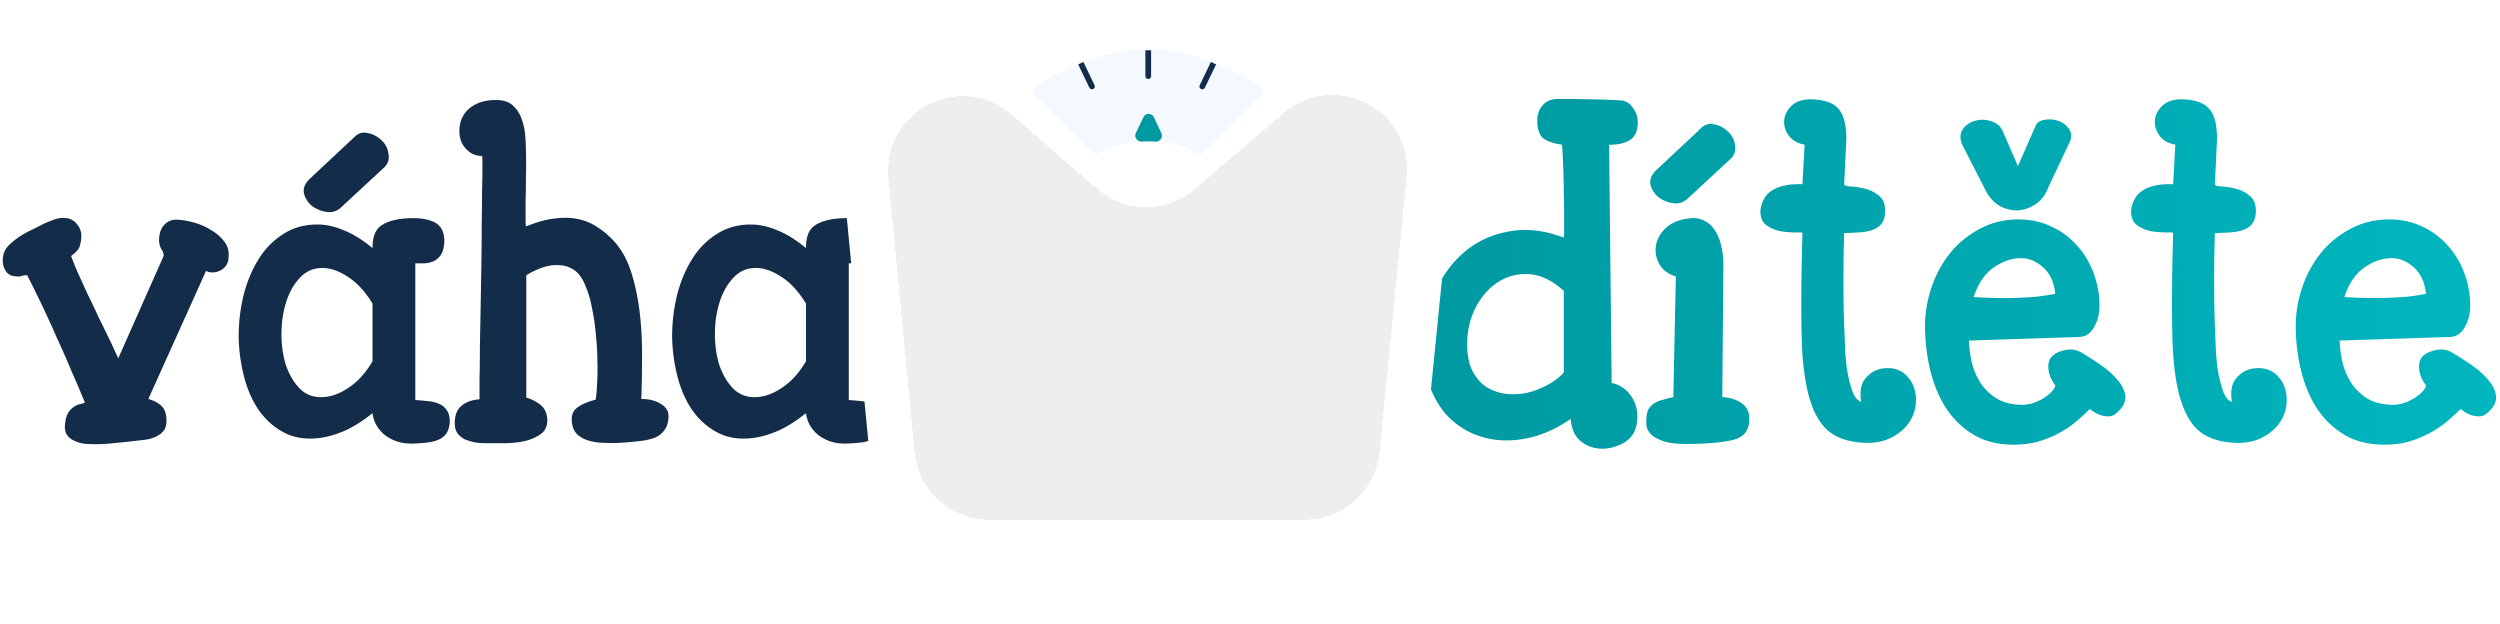 <svg width="525" height="131" fill="none" xmlns="http://www.w3.org/2000/svg"><path d="M13.635 89.344c.101-1.168.33-2.057.685-2.666.407-.61.838-1.041 1.295-1.295.457-.305.889-.483 1.295-.533.406-.102.711-.203.914-.305a214.294 214.294 0 0 0-2.818-6.627 168.465 168.465 0 0 0-3.047-6.932 214.34 214.34 0 0 0-3.123-6.855 247.552 247.552 0 0 0-3.123-6.322c-.406-.051-.787 0-1.143.152-.355.102-.761.127-1.218.076-1.016-.05-1.752-.457-2.21-1.219-.456-.761-.634-1.625-.533-2.59a4 4 0 0 1 .99-2.437c.66-.71 1.397-1.346 2.21-1.904a17.843 17.843 0 0 1 2.513-1.447l2.285-1.143a17.656 17.656 0 0 1 2.438-1.066c.863-.356 1.726-.508 2.59-.458 1.066.051 1.93.508 2.59 1.371.66.813.94 1.778.837 2.895a7.51 7.51 0 0 1-.228 1.295c-.05.305-.152.584-.305.838a4.007 4.007 0 0 1-.61.762 9.352 9.352 0 0 1-.99.838 78.35 78.35 0 0 0 1.448 3.58c.66 1.421 1.346 2.92 2.057 4.494a130.531 130.531 0 0 1 2.209 4.646 291.76 291.76 0 0 1 2.056 4.19 48.413 48.413 0 0 1 1.447 3.123c.407.812.635 1.295.686 1.447l9.521-21.48v-.153c.051-.304-.126-.787-.533-1.447-.355-.66-.482-1.447-.38-2.361.101-1.168.507-2.083 1.218-2.743.711-.71 1.65-1.015 2.819-.914.964.051 2.082.254 3.351.61a13.27 13.27 0 0 1 3.58 1.6c1.117.66 2.031 1.472 2.742 2.437.711.965.99 2.056.838 3.275 0 .61-.152 1.143-.457 1.6a3.272 3.272 0 0 1-1.142 1.066 3.81 3.81 0 0 1-1.524.457 2.92 2.92 0 0 1-1.6-.304l-12.11 26.888c1.218.356 2.157.864 2.818 1.524.66.66.99 1.7.99 3.123 0 .71-.153 1.32-.457 1.828a3.76 3.76 0 0 1-1.219 1.142c-.508.305-1.117.559-1.828.762a13.44 13.44 0 0 1-2.057.305 173.63 173.63 0 0 1-5.713.61 31.706 31.706 0 0 1-5.408.151 6.852 6.852 0 0 1-3.275-.99c-1.016-.66-1.473-1.625-1.371-2.894Zm80.818-.762c-.05.762-.203 1.422-.457 1.98-.254.56-.685 1.041-1.295 1.448-.558.355-1.345.634-2.361.838-.965.152-2.21.254-3.733.304-2.132.051-4.011-.508-5.636-1.675-1.575-1.22-2.489-2.793-2.743-4.723-1.878 1.523-3.732 2.717-5.56 3.58-1.828.813-3.58 1.346-5.256 1.6-2.894.406-5.408.076-7.54-.99-2.134-1.067-3.937-2.616-5.41-4.647-1.421-2.031-2.487-4.418-3.198-7.16a36.091 36.091 0 0 1-1.143-8.455c0-2.895.33-5.739.99-8.532.711-2.843 1.752-5.382 3.123-7.617 1.371-2.234 3.098-4.011 5.18-5.332 2.082-1.37 4.494-2.056 7.236-2.056 1.778 0 3.631.406 5.56 1.218 1.93.762 3.937 2.006 6.019 3.733 0-2.336.609-3.91 1.828-4.723 1.218-.863 3.021-1.371 5.408-1.523 2.488-.153 4.418.127 5.789.837 1.371.711 2.056 2.032 2.056 3.961-.05 1.22-.279 2.159-.685 2.819a3.932 3.932 0 0 1-1.523 1.37c-.559.255-1.194.407-1.905.458h-1.98v28.717c.863.05 1.726.127 2.59.228.863.051 1.625.229 2.285.533a3.29 3.29 0 0 1 1.676 1.295c.457.61.685 1.448.685 2.514ZM78.228 63.75c-1.574-2.59-3.351-4.494-5.331-5.713-1.93-1.27-3.81-1.853-5.637-1.752-1.778.102-3.276.863-4.494 2.285-1.22 1.371-2.133 3.073-2.743 5.104-.609 1.98-.914 4.139-.914 6.474 0 2.336.305 4.495.914 6.475.66 1.93 1.6 3.555 2.819 4.875 1.27 1.32 2.869 1.955 4.799 1.904 1.828-.05 3.681-.71 5.56-1.98 1.93-1.27 3.606-3.123 5.028-5.56V63.75Zm1.981-34.201c.762.71 1.219 1.625 1.371 2.742.203 1.066-.05 1.98-.762 2.742l-9.369 8.684c-.863.71-1.879.965-3.047.761a6.822 6.822 0 0 1-2.97-1.294 4.981 4.981 0 0 1-1.6-2.59c-.203-1.016.178-2.006 1.143-2.971l9.521-8.912c.762-.762 1.676-1.016 2.742-.762 1.118.203 2.108.736 2.971 1.6ZM95.52 89.268c-.102-1.778.33-3.098 1.294-3.961.965-.864 2.26-1.346 3.885-1.448v-4.19c.051-1.929.076-4.163.076-6.702.051-2.54.102-5.256.153-8.15l.152-8.836c.051-2.946.076-5.79.076-8.532.051-2.742.076-5.18.076-7.312.051-2.133.077-3.86.077-5.18 0-1.371-.026-2.107-.077-2.209-1.066 0-1.98-.305-2.742-.914a5.46 5.46 0 0 1-1.676-2.209 6.887 6.887 0 0 1-.304-2.895 5.903 5.903 0 0 1 1.066-2.894c.61-.863 1.473-1.549 2.59-2.057 1.168-.558 2.615-.812 4.342-.761 1.422.05 2.513.457 3.275 1.218a6.52 6.52 0 0 1 1.752 2.742c.406 1.067.66 2.235.762 3.504a40.85 40.85 0 0 1 .152 3.352 95.56 95.56 0 0 1 0 5.408c0 1.88-.025 3.58-.076 5.104v3.808c0 .965.051 1.422.152 1.371 2.133-.863 4.037-1.396 5.713-1.6 1.727-.253 3.301-.253 4.723 0 1.473.255 2.793.737 3.961 1.448a16.88 16.88 0 0 1 3.428 2.666c1.828 1.777 3.199 4.063 4.113 6.855.914 2.794 1.549 5.79 1.904 8.989.356 3.148.508 6.297.457 9.445 0 3.149-.051 5.967-.152 8.455 1.574 0 2.92.33 4.037.99 1.117.66 1.676 1.499 1.676 2.514 0 1.219-.254 2.184-.762 2.895-.457.71-1.117 1.27-1.98 1.675-.864.356-1.956.61-3.276.762-1.269.153-2.691.28-4.265.381-.864.05-1.854.05-2.971 0-1.117 0-2.184-.127-3.199-.38-.965-.255-1.803-.661-2.514-1.22-.711-.609-1.143-1.447-1.295-2.513-.203-1.473.127-2.54.99-3.2.864-.71 2.184-1.294 3.961-1.751.153-.762.254-1.854.305-3.276.101-1.422.127-2.996.076-4.722 0-1.727-.101-3.53-.305-5.409a44.646 44.646 0 0 0-.761-5.484c-.305-1.727-.737-3.276-1.295-4.647-.508-1.37-1.117-2.412-1.828-3.123-1.168-1.117-2.666-1.65-4.495-1.6-1.828 0-3.91.712-6.246 2.134v25.67c1.27.406 2.311.964 3.123 1.675.813.711 1.245 1.727 1.295 3.047 0 1.371-.507 2.387-1.523 3.047-.965.66-2.133 1.143-3.504 1.447a23.377 23.377 0 0 1-4.266.381h-3.427c-.762 0-1.549-.05-2.362-.152a13.077 13.077 0 0 1-2.133-.61 5 5 0 0 1-1.523-1.142c-.406-.508-.635-1.143-.686-1.904Zm89.959-.686c-.051.762-.204 1.422-.458 1.98-.253.56-.685 1.041-1.294 1.448-.559.355-1.346.634-2.362.838-.965.152-2.209.254-3.732.304-2.133.051-4.012-.508-5.637-1.675-1.574-1.22-2.488-2.793-2.742-4.723-1.879 1.523-3.733 2.717-5.561 3.58-1.828.813-3.58 1.346-5.256 1.6-2.894.406-5.408.076-7.541-.99-2.132-1.067-3.935-2.616-5.408-4.647-1.422-2.031-2.488-4.418-3.199-7.16a36.102 36.102 0 0 1-1.143-8.455c0-2.895.331-5.739.991-8.532.711-2.843 1.752-5.382 3.123-7.617 1.371-2.234 3.097-4.011 5.179-5.332 2.082-1.37 4.495-2.056 7.237-2.056 1.777 0 3.631.406 5.56 1.218 1.93.762 3.936 2.006 6.018 3.733 0-2.336.609-3.91 1.828-4.723 1.219-.863 3.022-1.371 5.408-1.523 2.489-.153 4.418.127 5.789.837 1.371.711 2.057 2.032 2.057 3.961-.051 1.22-.279 2.159-.686 2.819a3.93 3.93 0 0 1-1.523 1.37c-.559.255-1.193.407-1.904.458h-1.981v28.717c.863.05 1.727.127 2.59.228.863.051 1.625.229 2.285.533.711.254 1.27.686 1.676 1.295.457.61.686 1.448.686 2.514ZM169.254 63.75c-1.574-2.59-3.352-4.494-5.332-5.713-1.93-1.27-3.809-1.853-5.637-1.752-1.777.102-3.275.863-4.494 2.285-1.219 1.371-2.133 3.073-2.742 5.104-.61 1.98-.914 4.139-.914 6.474 0 2.336.304 4.495.914 6.475.66 1.93 1.599 3.555 2.818 4.875 1.27 1.32 2.869 1.955 4.799 1.904 1.828-.05 3.682-.71 5.561-1.98 1.929-1.27 3.605-3.123 5.027-5.56V63.75Z" fill="#122C4A"/><path d="M329.84 87.973c-2.336 1.625-4.748 2.818-7.236 3.58-2.438.71-4.799 1.015-7.084.914a17.526 17.526 0 0 1-6.475-1.524 16.79 16.79 0 0 1-5.256-3.808c-1.473-1.625-2.641-3.606-3.504-5.942-.863-2.386-1.295-5.078-1.295-8.074 0-4.266.762-8.15 2.285-11.654 1.575-3.504 3.682-6.373 6.323-8.608 2.691-2.234 5.814-3.656 9.369-4.265 3.554-.66 7.363-.229 11.426 1.295.05-.305.076-.94.076-1.905v-3.427c0-1.32-.026-2.717-.076-4.19 0-1.472-.026-2.869-.077-4.19-.05-1.37-.101-2.564-.152-3.58-.051-1.066-.102-1.802-.152-2.208-1.778-.254-3.098-.711-3.961-1.371-.813-.711-1.219-1.955-1.219-3.733 0-1.27.381-2.336 1.143-3.199.761-.863 1.802-1.295 3.123-1.295h2.742c1.219 0 2.488.025 3.808.076 1.321 0 2.59.026 3.809.076 1.27.051 2.26.102 2.971.153 1.066.101 1.904.634 2.513 1.6.661.913.991 1.878.991 2.894 0 1.93-.584 3.224-1.752 3.885-1.168.66-2.59.965-4.266.914l.533 50.045c1.27.254 2.336.812 3.199 1.675a7.276 7.276 0 0 1 1.829 2.971 7.828 7.828 0 0 1 .304 3.428c-.101 1.168-.457 2.158-1.066 2.97-.762 1.016-1.854 1.752-3.275 2.21-1.372.507-2.743.66-4.114.457-1.371-.204-2.59-.787-3.656-1.752-1.066-1.016-1.676-2.489-1.828-4.418ZM308.131 72.89c.051 2.132.457 3.884 1.219 5.255.761 1.372 1.726 2.438 2.894 3.2a10.881 10.881 0 0 0 4.037 1.37c1.473.153 2.946.077 4.418-.228a17.432 17.432 0 0 0 4.19-1.6c1.371-.71 2.539-1.599 3.504-2.665V61.084c-2.387-2.184-4.825-3.352-7.313-3.504-2.437-.152-4.646.432-6.627 1.752-1.93 1.27-3.504 3.123-4.723 5.56-1.168 2.438-1.701 5.104-1.599 7.999Z" fill="url(#a)"/><path d="M345.76 87.668c.051-.813.228-1.447.533-1.904.355-.508.762-.889 1.219-1.143a6.012 6.012 0 0 1 1.752-.685c.66-.204 1.371-.381 2.132-.534l.534-25.365c-1.575-.457-2.717-1.295-3.428-2.514-.711-1.27-.965-2.564-.762-3.884.203-1.371.889-2.616 2.057-3.733s2.818-1.803 4.951-2.056c1.219-.153 2.285.025 3.199.533.914.457 1.651 1.142 2.209 2.056.61.914 1.041 1.98 1.295 3.2.305 1.218.457 2.513.457 3.884l-.228 27.88c1.625.05 3.021.507 4.189 1.37 1.168.864 1.651 2.184 1.447 3.961-.203 1.93-1.345 3.149-3.427 3.657-2.082.507-5.053.787-8.912.837-2.387.051-4.215-.126-5.485-.533-1.269-.406-2.209-.914-2.818-1.523-.559-.61-.863-1.219-.914-1.828-.051-.66-.051-1.219 0-1.676Zm17.215-59.947c.761.71 1.218 1.625 1.371 2.742.203 1.066-.051 1.98-.762 2.742l-9.369 8.684c-.863.71-1.879.964-3.047.761a6.83 6.83 0 0 1-2.971-1.294c-.812-.712-1.345-1.575-1.599-2.59-.203-1.016.177-2.006 1.142-2.971l9.522-8.912c.761-.762 1.676-1.016 2.742-.762 1.117.203 2.107.736 2.971 1.6Z" fill="url(#b)"/><path d="M380.57 20.865c2.692.102 4.545.787 5.561 2.057 1.066 1.219 1.599 3.326 1.599 6.322l-.457 9.446c0 .253.432.406 1.295.457.914.05 1.905.203 2.971.456a7.075 7.075 0 0 1 2.971 1.448c.914.66 1.371 1.726 1.371 3.199 0 1.219-.279 2.158-.838 2.818-.508.61-1.193 1.041-2.057 1.295-.812.254-1.726.407-2.742.457-1.015.051-2.006.102-2.971.153a333.78 333.78 0 0 0-.152 10.054c0 3.301.051 6.424.152 9.37.051.812.102 2.056.153 3.732.051 1.625.178 3.3.381 5.027a29.765 29.765 0 0 0 1.066 4.647c.457 1.422 1.117 2.285 1.981 2.59-.356-2.184-.051-3.834.914-4.952.964-1.168 2.158-1.853 3.58-2.056 1.168-.153 2.183-.076 3.047.228.863.305 1.574.787 2.132 1.448a5.793 5.793 0 0 1 1.371 2.208c.305.864.457 1.752.457 2.666 0 1.524-.33 2.87-.99 4.038a8.677 8.677 0 0 1-2.437 2.818c-.965.762-2.082 1.346-3.352 1.752a12.232 12.232 0 0 1-3.808.457c-2.997-.102-5.409-.787-7.237-2.057-1.777-1.27-3.148-3.275-4.113-6.017-1.219-3.403-1.904-8.049-2.057-13.94-.152-5.89-.101-13.228.153-22.013 0-.153-.457-.203-1.371-.153-.914 0-1.93-.076-3.047-.228a8.015 8.015 0 0 1-3.047-1.219c-.914-.61-1.371-1.65-1.371-3.123.254-2.031 1.117-3.478 2.59-4.342 1.523-.914 3.605-1.32 6.246-1.218l.457-8.303c-1.575-.305-2.717-.99-3.428-2.057-.711-1.066-.99-2.158-.838-3.275.152-1.117.711-2.108 1.676-2.971s2.361-1.27 4.189-1.219Z" fill="url(#c)"/><path d="M404.26 68.473c0-2.742.457-5.46 1.371-8.15.914-2.692 2.209-5.079 3.885-7.16a19.59 19.59 0 0 1 6.246-5.104c2.437-1.32 5.154-1.98 8.15-1.98 2.539 0 4.85.507 6.932 1.523a15.919 15.919 0 0 1 5.332 3.96c1.523 1.676 2.691 3.631 3.504 5.866a19.51 19.51 0 0 1 1.218 6.855c0 .61-.076 1.295-.228 2.057a7.713 7.713 0 0 1-.762 2.056 4.649 4.649 0 0 1-1.295 1.676c-.508.406-1.142.635-1.904.686l-23.232.761a24.71 24.71 0 0 0 .609 4.647c.406 1.574 1.016 2.996 1.828 4.266a11.568 11.568 0 0 0 3.275 3.199c1.321.812 2.971 1.27 4.952 1.371.914.05 1.802-.05 2.666-.305a10.807 10.807 0 0 0 2.437-1.142c.711-.457 1.27-.914 1.676-1.371.457-.508.685-.94.685-1.295a6.67 6.67 0 0 1-1.447-3.428c-.101-1.32.254-2.285 1.067-2.895.609-.507 1.472-.863 2.589-1.066 1.118-.254 2.209-.076 3.276.533a86.705 86.705 0 0 1 4.037 2.59c1.422.965 2.59 2.006 3.504 3.123.965 1.067 1.523 2.184 1.676 3.352.152 1.168-.381 2.31-1.6 3.427-.559.559-1.143.864-1.752.914a6.632 6.632 0 0 1-1.752-.228 7.698 7.698 0 0 1-1.447-.686c-.406-.304-.711-.507-.914-.609a50.237 50.237 0 0 1-2.819 2.59c-1.015.863-2.183 1.65-3.503 2.361-1.27.711-2.717 1.32-4.342 1.828-1.574.457-3.352.686-5.332.686-3.301 0-6.119-.711-8.455-2.133-2.336-1.422-4.266-3.3-5.789-5.637-1.473-2.336-2.565-5.002-3.276-7.998a39.452 39.452 0 0 1-1.066-9.14Zm27.345-6.78c-.253-2.488-1.142-4.367-2.666-5.636-1.472-1.32-3.123-1.93-4.951-1.829-1.929.102-3.783.813-5.56 2.133-1.727 1.27-3.047 3.276-3.961 6.018.711.05 1.726.102 3.047.152a119.7 119.7 0 0 0 4.418.076c1.625-.05 3.275-.127 4.951-.228a41.99 41.99 0 0 0 4.722-.686ZM430.158 39.3c-.558 1.523-1.422 2.691-2.59 3.504-1.168.812-2.412 1.27-3.732 1.37-1.32.052-2.615-.253-3.885-.913-1.219-.711-2.209-1.803-2.971-3.276l-5.027-9.826c-.406-1.27-.305-2.31.305-3.123a4.467 4.467 0 0 1 2.59-1.676 5.296 5.296 0 0 1 3.199.076c1.117.305 1.93.94 2.437 1.905l3.276 7.54 3.656-8.302c.254-.762.838-1.219 1.752-1.371a5.576 5.576 0 0 1 2.742.076 4.363 4.363 0 0 1 2.361 1.524c.661.71.838 1.6.534 2.666l-4.647 9.826Z" fill="url(#d)"/><path d="M458.418 20.865c2.691.102 4.545.787 5.561 2.057 1.066 1.219 1.599 3.326 1.599 6.322l-.457 9.446c0 .253.432.406 1.295.457.914.05 1.904.203 2.971.456a7.066 7.066 0 0 1 2.97 1.448c.914.66 1.372 1.726 1.372 3.199 0 1.219-.28 2.158-.838 2.818-.508.61-1.194 1.041-2.057 1.295-.813.254-1.727.407-2.742.457-1.016.051-2.006.102-2.971.153a333.78 333.78 0 0 0-.152 10.054c0 3.301.051 6.424.152 9.37.051.812.102 2.056.152 3.732.051 1.625.178 3.3.381 5.027a29.77 29.77 0 0 0 1.067 4.647c.457 1.422 1.117 2.285 1.98 2.59-.355-2.184-.051-3.834.914-4.952.965-1.168 2.158-1.853 3.58-2.056 1.168-.153 2.184-.076 3.047.228.863.305 1.574.787 2.133 1.448a5.817 5.817 0 0 1 1.371 2.208c.305.864.457 1.752.457 2.666 0 1.524-.33 2.87-.99 4.038a8.668 8.668 0 0 1-2.438 2.818c-.964.762-2.082 1.346-3.351 1.752-1.27.355-2.539.508-3.809.457-2.996-.102-5.408-.787-7.236-2.057-1.777-1.27-3.149-3.275-4.113-6.017-1.219-3.403-1.905-8.049-2.057-13.94-.152-5.89-.102-13.228.152-22.013 0-.153-.457-.203-1.371-.153-.914 0-1.929-.076-3.047-.228a8.022 8.022 0 0 1-3.047-1.219c-.914-.61-1.371-1.65-1.371-3.123.254-2.031 1.118-3.478 2.59-4.342 1.524-.914 3.606-1.32 6.246-1.218l.457-8.303c-1.574-.305-2.716-.99-3.427-2.057-.711-1.066-.991-2.158-.838-3.275.152-1.117.711-2.108 1.676-2.971.964-.863 2.361-1.27 4.189-1.219Z" fill="url(#e)"/><path d="M482.107 68.473c0-2.742.457-5.46 1.372-8.15.914-2.692 2.209-5.079 3.884-7.16a19.611 19.611 0 0 1 6.246-5.104c2.438-1.32 5.155-1.98 8.151-1.98 2.539 0 4.849.507 6.931 1.523 2.082.964 3.86 2.285 5.332 3.96 1.524 1.676 2.692 3.631 3.504 5.866a19.488 19.488 0 0 1 1.219 6.855c0 .61-.076 1.295-.228 2.057a7.783 7.783 0 0 1-.762 2.056 4.66 4.66 0 0 1-1.295 1.676c-.508.406-1.143.635-1.904.686l-23.233.761c.051 1.524.254 3.073.61 4.647.406 1.574 1.015 2.996 1.828 4.266a11.568 11.568 0 0 0 3.275 3.199c1.32.812 2.971 1.27 4.951 1.371a7.84 7.84 0 0 0 2.666-.305 10.815 10.815 0 0 0 2.438-1.142c.711-.457 1.269-.914 1.676-1.371.457-.508.685-.94.685-1.295a6.661 6.661 0 0 1-1.447-3.428c-.102-1.32.254-2.285 1.066-2.895.61-.507 1.473-.863 2.59-1.066 1.117-.254 2.209-.076 3.276.533a86.705 86.705 0 0 1 4.037 2.59c1.421.965 2.589 2.006 3.504 3.123.964 1.067 1.523 2.184 1.675 3.352.153 1.168-.381 2.31-1.599 3.427-.559.559-1.143.864-1.752.914a6.62 6.62 0 0 1-1.752-.228 7.669 7.669 0 0 1-1.447-.686c-.407-.304-.711-.507-.915-.609a49.846 49.846 0 0 1-2.818 2.59 20.099 20.099 0 0 1-3.504 2.361c-1.269.711-2.717 1.32-4.342 1.828-1.574.457-3.351.686-5.332.686-3.3 0-6.119-.711-8.455-2.133-2.336-1.422-4.265-3.3-5.789-5.637-1.472-2.336-2.564-5.002-3.275-7.998a39.453 39.453 0 0 1-1.067-9.14Zm27.346-6.78c-.254-2.488-1.142-4.367-2.666-5.636-1.473-1.32-3.123-1.93-4.951-1.829-1.93.102-3.783.813-5.561 2.133-1.726 1.27-3.046 3.276-3.961 6.018.711.05 1.727.102 3.047.152 1.371.051 2.844.076 4.418.076a168.32 168.32 0 0 0 4.951-.228 42.043 42.043 0 0 0 4.723-.686Z" fill="url(#f)"/><g filter="url(#g)"><path d="M282.405 116.95h-83.099c-8.074 0-14.827-6.134-15.601-14.171l-7.631-79.27c-.887-9.207 6.351-17.175 15.601-17.175h98.65c9.272 0 16.518 8.005 15.596 17.23l-7.92 79.271c-.801 8.013-7.543 14.115-15.596 14.115Z" fill="#fff"/></g><g filter="url(#h)"><path d="M274.09 109.114h-66.415c-8.08 0-14.835-6.142-15.603-14.184l-5.489-57.521c-1.345-14.085 15.188-22.6 25.875-13.326l17.969 15.594a15.674 15.674 0 0 0 20.465.07l18.7-16.006c10.728-9.182 27.174-.608 25.789 13.444l-5.694 57.792c-.79 8.022-7.536 14.137-15.597 14.137Z" fill="#122C4A" fill-opacity=".08" shape-rendering="crispEdges"/></g><g filter="url(#i)"><path d="M251.398 32.16c-7.315-3.625-12.108-3.988-20.641.024a1.224 1.224 0 0 1-1.386-.236l-12.055-12.055a1.198 1.198 0 0 1 .251-1.886c17.862-10.209 29.167-10.207 47.028 0 .685.391.809 1.328.251 1.886l-12.041 12.041c-.371.37-.938.458-1.407.226Z" fill="#F3F9FE"/></g><path d="m240.131 24.6-1.6 3.33c-.425.884.331 1.882 1.309 1.806a16.245 16.245 0 0 1 2.758.018c.963.084 1.699-.89 1.29-1.766l-1.579-3.376c-.43-.921-1.738-.928-2.178-.011Z" fill="#0099a1"/><path fill-rule="evenodd" clip-rule="evenodd" d="M240.529 15.979v-5.426h1.205v5.426a.602.602 0 1 1-1.205 0Zm-11.757 2.438-2.35-4.89 1.087-.522 2.35 4.89a.603.603 0 0 1-1.087.522Zm24.256 0 2.35-4.89-1.086-.522-2.351 4.89a.603.603 0 0 0 1.087.522Z" fill="#122C4A"/><defs><linearGradient id="a" x1="298.007" y1="60.138" x2="525.11" y2="58.572" gradientUnits="userSpaceOnUse"><stop stop-color="#0099a1"/><stop offset="1" stop-color="#00b6bf"/></linearGradient><linearGradient id="b" x1="298.007" y1="60.138" x2="525.11" y2="58.572" gradientUnits="userSpaceOnUse"><stop stop-color="#0099a1"/><stop offset="1" stop-color="#00b6bf"/></linearGradient><linearGradient id="c" x1="298.007" y1="60.138" x2="525.11" y2="58.572" gradientUnits="userSpaceOnUse"><stop stop-color="#0099a1"/><stop offset="1" stop-color="#00b6bf"/></linearGradient><linearGradient id="d" x1="298.007" y1="60.138" x2="525.11" y2="58.572" gradientUnits="userSpaceOnUse"><stop stop-color="#0099a1"/><stop offset="1" stop-color="#00b6bf"/></linearGradient><linearGradient id="e" x1="298.007" y1="60.138" x2="525.11" y2="58.572" gradientUnits="userSpaceOnUse"><stop stop-color="#0099a1"/><stop offset="1" stop-color="#00b6bf"/></linearGradient><linearGradient id="f" x1="298.007" y1="60.138" x2="525.11" y2="58.572" gradientUnits="userSpaceOnUse"><stop stop-color="#0099a1"/><stop offset="1" stop-color="#00b6bf"/></linearGradient><filter id="g" x="166" y=".334" width="150" height="130.617" filterUnits="userSpaceOnUse" color-interpolation-filters="sRGB"><feFlood flood-opacity="0" result="BackgroundImageFix"/><feColorMatrix in="SourceAlpha" values="0 0 0 0 0 0 0 0 0 0 0 0 0 0 0 0 0 0 127 0" result="hardAlpha"/><feOffset dy="4"/><feGaussianBlur stdDeviation="5"/><feComposite in2="hardAlpha" operator="out"/><feColorMatrix values="0 0 0 0 0 0 0 0 0 0 0 0 0 0 0 0 0 0 0.33 0"/><feBlend in2="BackgroundImageFix" result="effect1_dropShadow_101_2"/><feBlend in="SourceGraphic" in2="effect1_dropShadow_101_2" result="shape"/></filter><filter id="h" x="180.506" y="13.933" width="120.958" height="101.181" filterUnits="userSpaceOnUse" color-interpolation-filters="sRGB"><feFlood flood-opacity="0" result="BackgroundImageFix"/><feColorMatrix in="SourceAlpha" values="0 0 0 0 0 0 0 0 0 0 0 0 0 0 0 0 0 0 127 0" result="hardAlpha"/><feOffset/><feGaussianBlur stdDeviation="3"/><feComposite in2="hardAlpha" operator="out"/><feColorMatrix values="0 0 0 0 0 0 0 0 0 0 0 0 0 0 0 0 0 0 0.39 0"/><feBlend in2="BackgroundImageFix" result="effect1_dropShadow_101_2"/><feBlend in="SourceGraphic" in2="effect1_dropShadow_101_2" result="shape"/></filter><filter id="i" x="212.966" y="6.351" width="56.232" height="29.95" filterUnits="userSpaceOnUse" color-interpolation-filters="sRGB"><feFlood flood-opacity="0" result="BackgroundImageFix"/><feColorMatrix in="SourceAlpha" values="0 0 0 0 0 0 0 0 0 0 0 0 0 0 0 0 0 0 127 0" result="hardAlpha"/><feOffset/><feGaussianBlur stdDeviation="2"/><feComposite in2="hardAlpha" operator="out"/><feColorMatrix values="0 0 0 0 0 0 0 0 0 0 0 0 0 0 0 0 0 0 0.39 0"/><feBlend in2="BackgroundImageFix" result="effect1_dropShadow_101_2"/><feBlend in="SourceGraphic" in2="effect1_dropShadow_101_2" result="shape"/></filter></defs></svg>
